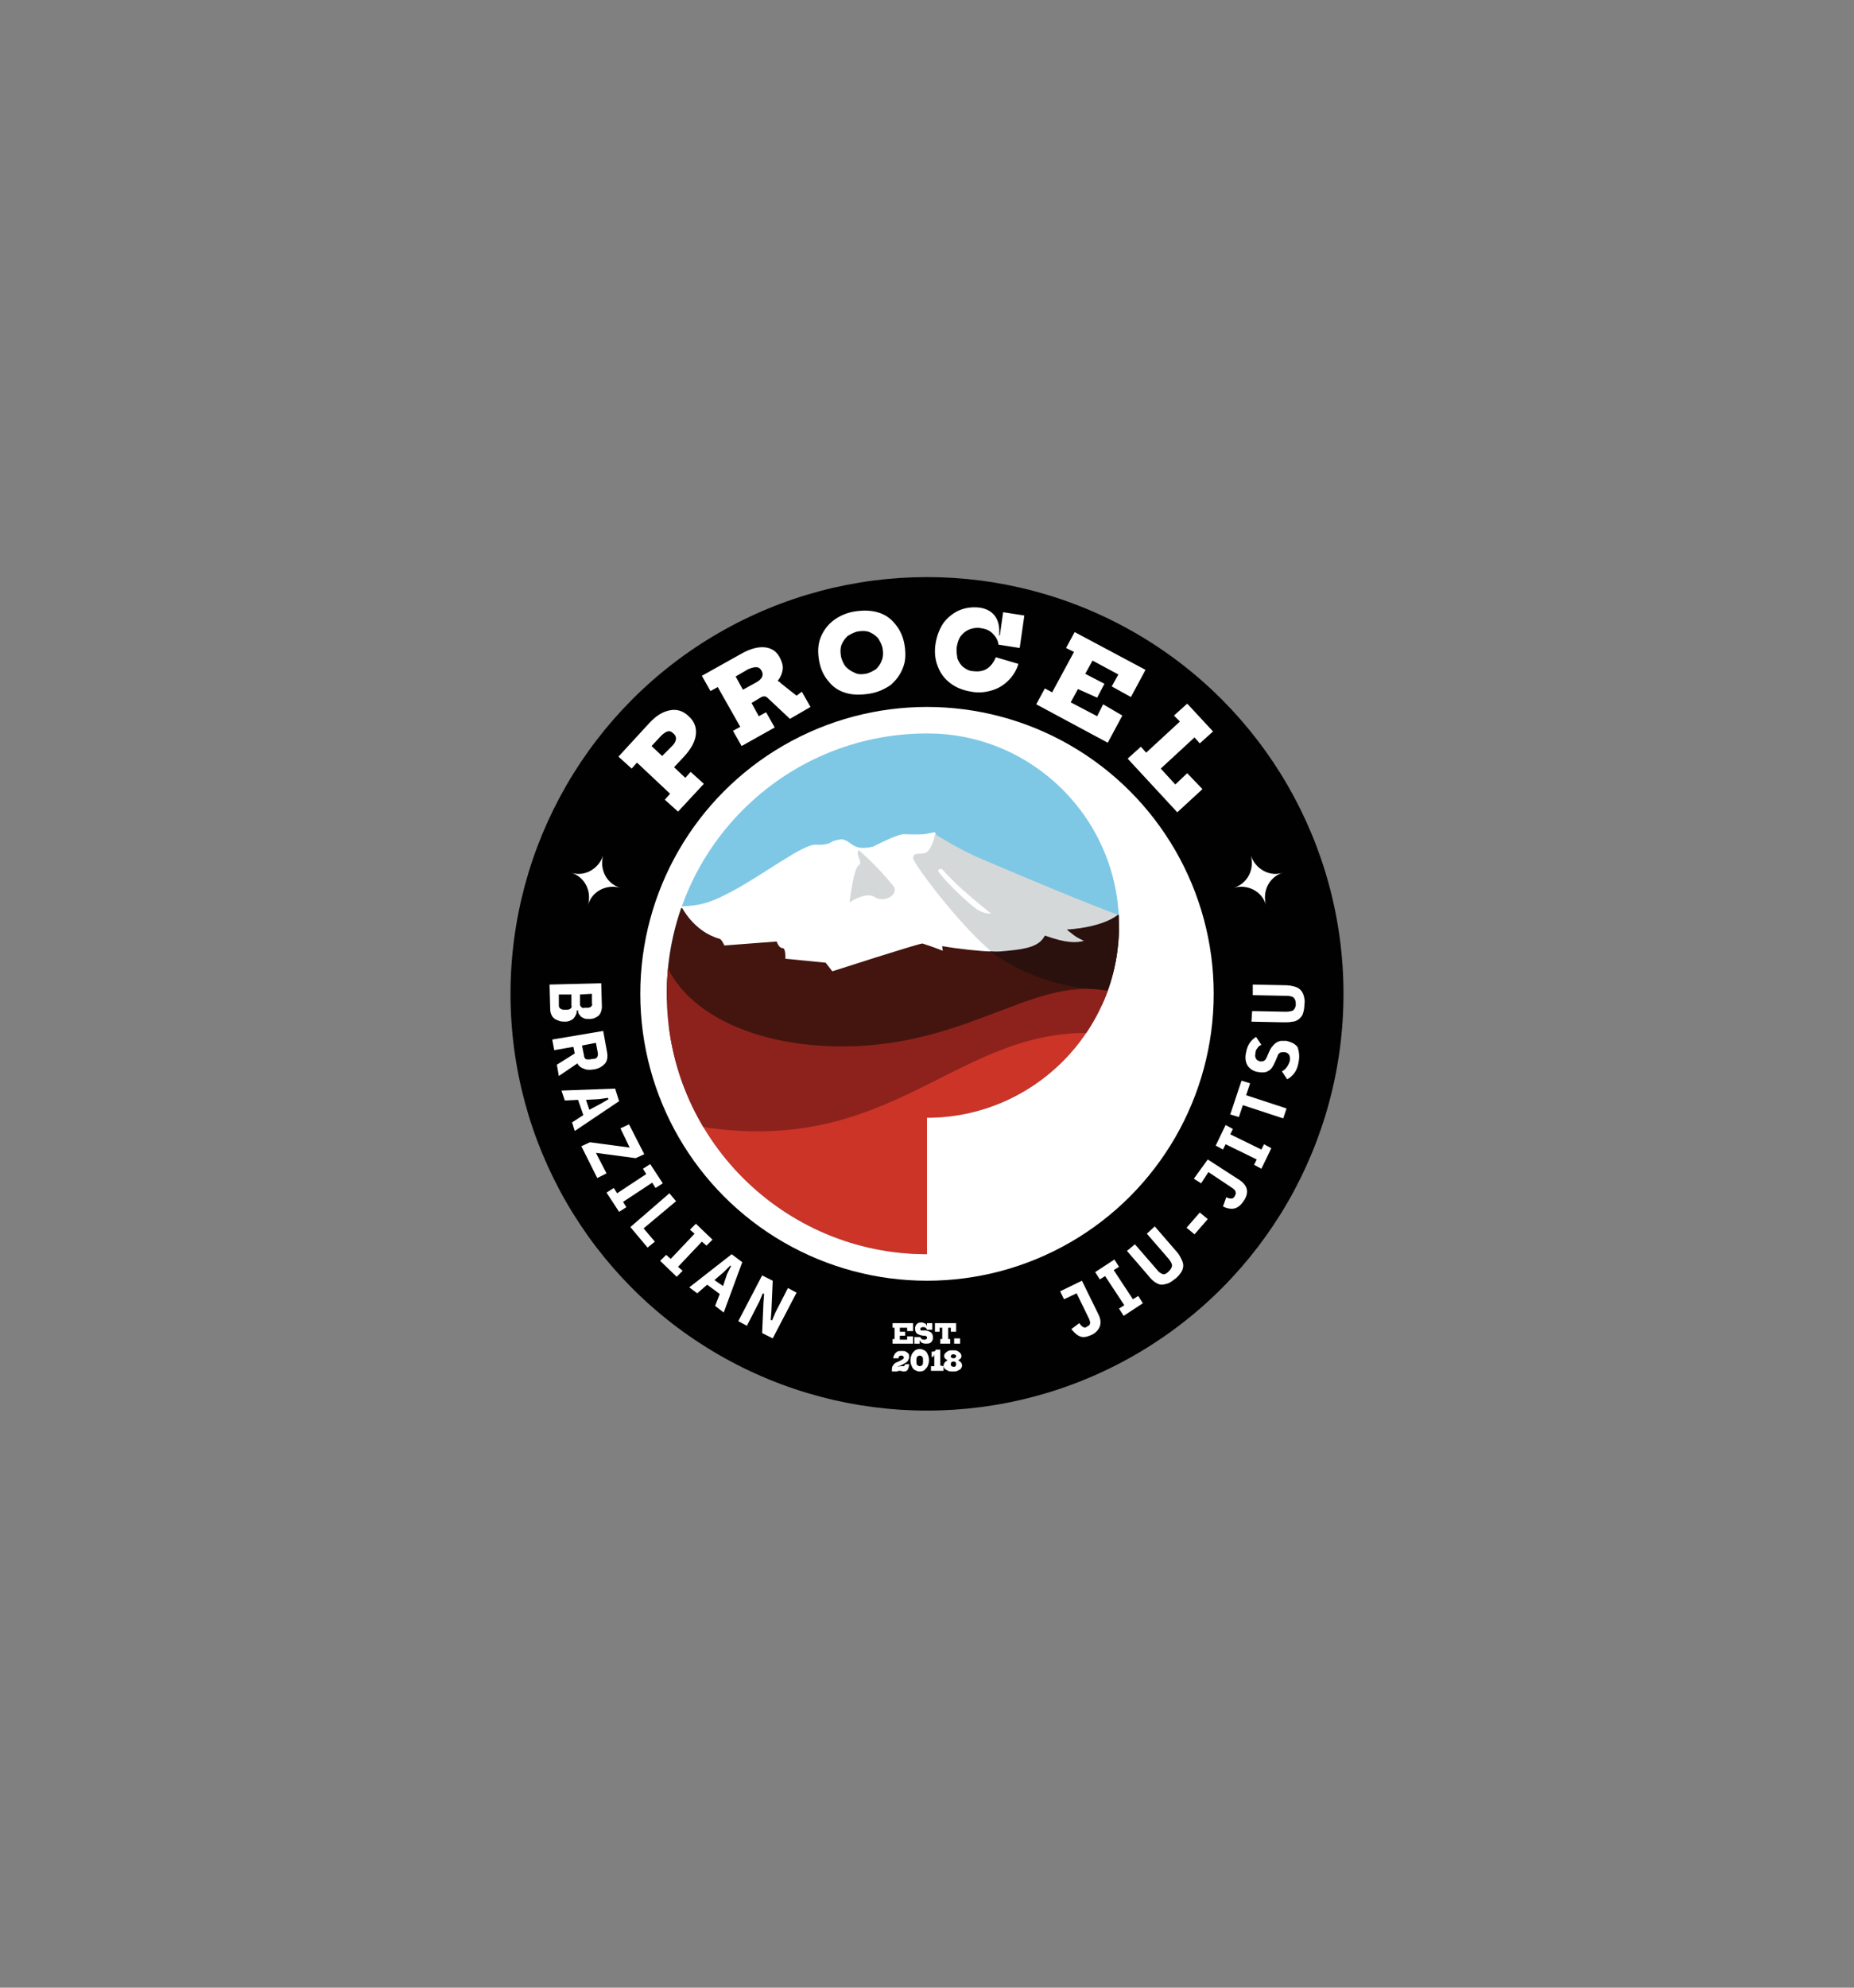 <?xml version="1.0" encoding="utf-8"?>
<!-- Generator: Adobe Illustrator 24.2.0, SVG Export Plug-In . SVG Version: 6.00 Build 0)  -->
<svg version="1.1" id="Layer_1" xmlns="http://www.w3.org/2000/svg" xmlns:xlink="http://www.w3.org/1999/xlink" x="0px" y="0px"
	 viewBox="0 0 280 300" style="enable-background:new 0 0 280 300;" xml:space="preserve">
<rect x="0" y="0" width="280" height="300" fill="#808080" stroke="none"/>
<style type="text/css">
	.st0{fill-rule:evenodd;clip-rule:evenodd;fill:#010101;}
	.st1{fill-rule:evenodd;clip-rule:evenodd;fill:#FFFFFF;}
	.st2{clip-path:url(#SVGID_2_);}
	.st3{clip-path:url(#SVGID_4_);}
	.st4{fill:#7EC8E5;}
	.st5{fill:#CB3427;}
	.st6{fill:#44150F;}
	.st7{fill:#FFFFFF;}
	.st8{fill:#D5D8D9;}
	.st9{fill:#2A110E;}
	.st10{fill:#8D221C;}
</style>
<g transform="translate(145 65)">
	<circle class="st0" cx="-5" cy="85" r="62.9"/>
	<circle class="st1" cx="-5" cy="85" r="43.3"/>
	<circle class="st1" cx="-5" cy="85" r="39.3"/>
	<g>
		<defs>
			<circle id="SVGID_1_" cx="-5" cy="85" r="39.3"/>
		</defs>
		<clipPath id="SVGID_2_">
			<use xlink:href="#SVGID_1_"  style="overflow:visible;"/>
		</clipPath>
		<g class="st2">
			<g>
				<defs>
					<path id="SVGID_3_" d="M-4.9,45.7C11,45.7,24,58.7,24,74.7c0,16-13,29-29,29v20.7h-39.3V45.7H-4.9z"/>
				</defs>
				<clipPath id="SVGID_4_">
					<use xlink:href="#SVGID_3_"  style="overflow:visible;"/>
				</clipPath>
				<g class="st3">
					<path class="st4" d="M34.3,85c0,21.7-17.6,39.3-39.3,39.3S-44.3,106.7-44.3,85S-26.7,45.7-5,45.7c16,0,29.8,9.6,35.9,23.3
						C33.1,73.9,34.3,79.3,34.3,85z"/>
					<path class="st5" d="M0.6,128.3l-22.6-4l-20.1-16.7l-6.2-17.1l86.6-14L0.6,128.3z"/>
					<path class="st6" d="M-42.1,72.1c0.9-0.5,3.7,3.7,8,3.5c6.2-0.3,9.3,2.5,18.3,2c15.9-1,37.8-5.2,40.3-4.3
						c2.6,0.8-0.6,13.6-0.6,13.6l-7.1-0.9l-23.1,8.4l-22.1,1.6l-17-10.9C-45.5,85-43.5,72.8-42.1,72.1z"/>
					<path class="st7" d="M4.6,78.6c-1.3,0-5-0.4-7.3-0.8c0,0.4,0.1,0.7,0.1,0.7s-1.5-0.6-3.1-1.1c-1.2,0.2-13.6,4.2-13.6,4.2
						l-1-1.3l-6.1-0.6c0,0,0.1-1.6-0.4-1.6c-0.6,0-0.9-1-0.9-1l-7.9,0.6c0,0-0.4-0.9-0.7-1c-4-1.1-5.8-4.9-5.8-4.9
						c3.1-0.1,4.7-0.7,7.7-2.3c4.7-2.5,10.8-7.2,12.6-7c1.9,0.1,2.5-0.5,2.5-0.5s1.1-0.4,1.6-0.3c1.3,0.3,1.5,1.6,3.9,1.2
						c0.2,0,0.4-0.1,0.6-0.1c2.2-1.1,4-1.9,4.7-1.9c1.9,0.1,3.1,0,3.1,0l1.6-0.3C-3.8,60.9,5.1,78.6,4.6,78.6L4.6,78.6z"/>
					<path class="st8" d="M12.3,80.4c0,0-4.6-1.7-5.9-1.7c0,0-0.1,0-0.1,0c-0.1,0-0.2,0-0.3,0c-0.3,0-0.8,0-1.3-0.1
						C-0.2,74.5-7.1,65.3-7.1,64.5c0-1.1,1.5-0.3,2.2-1c0.5-0.5,1-1.7,1.1-2.6c0.7,0.4,3.5,2.2,6.7,3.6c8.2,3.5,15.9,6.7,21,8.6
						c1.5,0.6,2.5,0.9,2.5,0.9L12.3,80.4z"/>
					<path class="st9" d="M22.5,84.4C15.9,84.5,9.1,82,4.6,78.6c0.2,0,0.9,0.1,2.6-0.1c3-0.3,4.8-0.7,5.6-2.3
						c3.3,1.2,4.8,1.1,5.9,0.8c-1-0.5-1-0.4-2.6-1.7c5.9-0.4,7.8-2.3,7.8-2.3S25.4,77.6,22.5,84.4z"/>
					<path class="st8" d="M-12.9,70.4c-1.3-0.9-3.8,0.8-3.8,0.8s0.6-5.2,1.4-5.6c0.7-0.4-0.6-1.6,0-2.3c0.6,0.6,2.4,2,5.2,5.4
						C-9.1,69.9-11.4,71.4-12.9,70.4z"/>
					<path class="st7" d="M-3.3,66.5c0.5,0.8,3,3.5,5.5,5.5c1,0.8,2,0.9,2.5,0.9c-4-3.2-5.6-4.7-7.4-6.7C-3,66-3.4,66.3-3.3,66.5z"
						/>
					<path class="st10" d="M-45.3,77.6c1.5,8.3,10.6,13.9,22.6,15.1c22.4,2.1,33-10.7,45.1-8.1c4,0.8-0.8,6.4-3,6.3
						c-21.3-0.2-30.7,20.4-62.5,13.4C-44.8,103.9-45.5,76.4-45.3,77.6L-45.3,77.6z"/>
				</g>
			</g>
		</g>
	</g>
	<g>
		<path class="st7" d="M-29.7,131.6l0.1-1.3l-0.2-0.1l-0.5,1.2l-1.9,3.7l-1.3-0.7l3.6-6.9l1.6,0.8l-0.2,4.6l-0.1,1.3l0.2,0.1
			l0.5-1.2l1.9-3.7l1.3,0.7l-3.6,6.9l-1.6-0.8L-29.7,131.6z M18.4,128.3l2.5,5.1c0.3,0.6,0.4,1.2,0.2,1.8c-0.2,0.5-0.6,1-1.3,1.3
			c-0.7,0.3-1.2,0.4-1.7,0.2c-0.5-0.2-0.9-0.6-1.3-1.1l1.2-0.9c0.2,0.3,0.4,0.5,0.6,0.6c0.2,0.1,0.4,0.1,0.6-0.1
			c0.2-0.1,0.4-0.2,0.4-0.4c0.1-0.2,0-0.4-0.1-0.7l-1.9-3.9l-1.9,0.9l-0.6-1.2L18.4,128.3z M24.7,133.6l-0.7-1.1l0.8-0.5l-2.9-4.4
			l-0.8,0.5l-0.7-1.1l2.9-1.9l0.7,1.1l-0.8,0.5l2.9,4.4l0.8-0.5l0.7,1.1L24.7,133.6z M-37,132.1l0.7-1.8l-1.9-1.4l-1.5,1.3l-1.2-0.9
			l6.4-5l1.6,1.2l-2.8,7.6L-37,132.1z M-35.2,127.3l0.6-1.2l-0.1-0.1l-1,1l-1.4,1.2l1.3,0.9L-35.2,127.3z M26.4,122.8l3.3,3.8
			c0.3,0.4,0.6,0.6,0.9,0.7c0.3,0.1,0.6-0.1,0.9-0.4c0.3-0.3,0.5-0.6,0.5-0.9c0-0.3-0.2-0.6-0.5-1l-3.3-3.8l1.2-1.1l3.2,3.7
			c0.4,0.4,0.6,0.8,0.8,1.2c0.2,0.4,0.3,0.7,0.3,1c0,0.3-0.1,0.7-0.3,1c-0.2,0.3-0.5,0.7-0.9,1c-0.4,0.3-0.8,0.6-1.1,0.7
			c-0.3,0.1-0.7,0.2-1,0.2c-0.3,0-0.7-0.2-1-0.4c-0.3-0.2-0.7-0.6-1-1l-3.2-3.7L26.4,122.8z M-45.3,125.3l0.9-0.9l0.7,0.6l3.6-3.8
			l-0.7-0.6l0.9-0.9l2.5,2.4l-0.9,0.9l-0.7-0.6l-3.6,3.8l0.7,0.6l-0.9,0.9L-45.3,125.3z M-49.8,120.2l5.9-5.1l1,1.2l-4.9,4.1l1.7,2
			l-1.1,0.9L-49.8,120.2z M35.4,121.3l-1.2-1l2-2.3l1.2,1L35.4,121.3z M-53.4,115l1.1-0.7l0.5,0.8l4.4-2.9l-0.5-0.8l1.1-0.7l1.9,2.9
			l-1.1,0.7l-0.5-0.8l-4.4,2.9l0.5,0.8l-1.1,0.7L-53.4,115z M37.4,110l4.8,3.1c0.6,0.4,1,0.9,1.1,1.4c0.1,0.5,0,1.1-0.5,1.8
			c-0.4,0.6-0.9,1-1.4,1.1c-0.5,0.1-1.1,0-1.7-0.3l0.5-1.4c0.4,0.2,0.6,0.2,0.8,0.2c0.2,0,0.4-0.2,0.5-0.4c0.1-0.2,0.2-0.4,0.1-0.6
			c0-0.2-0.2-0.4-0.5-0.6l-3.6-2.4l-1.1,1.7l-1.1-0.7L37.4,110z M-54.8,112.8l-2.4-4.8l1.3-0.6l6,0.8l-1.4-2.9l1.3-0.6l2.3,4.5
			l-1.3,0.6l-6-0.8l1.6,3.1L-54.8,112.8z M45.5,111.4l-1.1-0.6l0.4-0.8l-4.7-2.3l-0.4,0.8l-1.1-0.6l1.5-3.1l1.1,0.6l-0.4,0.8
			l4.7,2.3l0.4-0.8l1.1,0.6L45.5,111.4z M-58.6,104.4l1.7-1.1l-0.8-2.3l-2,0.1l-0.5-1.5l8.1-0.3l0.6,1.9l-6.7,4.5L-58.6,104.4z
			 M43.2,100.3l6.1,2l-0.5,1.5l-6.1-2l-0.6,1.8l-1.3-0.4l1.7-5.1l1.3,0.4L43.2,100.3z M-54.3,101.6l1.2-0.7l-0.1-0.2l-1.4,0.2
			l-1.9,0.1l0.5,1.5L-54.3,101.6z M51.1,95.4c-0.2,1.2-0.8,2-1.7,2.5l-0.8-1.2c0.6-0.3,1-0.9,1.2-1.6c0.1-0.7-0.1-1.2-0.8-1.3
			c-0.3,0-0.5,0-0.7,0.1c-0.2,0.1-0.3,0.3-0.4,0.6l-0.3,0.7c-0.3,0.7-0.6,1.2-1,1.4c-0.4,0.3-1,0.3-1.6,0.2c-0.7-0.1-1.3-0.5-1.6-1
			c-0.3-0.5-0.4-1.2-0.2-2c0.2-1.1,0.7-1.8,1.5-2.3l0.8,1.2c-0.3,0.1-0.5,0.3-0.6,0.5c-0.2,0.2-0.3,0.5-0.3,0.8
			c-0.1,0.4,0,0.6,0.1,0.8c0.1,0.2,0.3,0.3,0.6,0.4c0.3,0,0.5,0,0.6-0.1c0.2-0.1,0.3-0.3,0.4-0.5l0.3-0.7c0.2-0.4,0.3-0.7,0.5-0.9
			c0.2-0.2,0.3-0.4,0.6-0.6s0.4-0.2,0.7-0.3c0.3,0,0.5,0,0.9,0c0.8,0.2,1.4,0.5,1.7,1C51.2,93.8,51.3,94.5,51.1,95.4L51.1,95.4z
			 M-61.3,93.5l-0.3-1.6l7.7-1.3l0.6,3.3c0.1,0.7,0,1.3-0.4,1.7c-0.4,0.4-0.9,0.7-1.6,0.8c-0.6,0.1-1.1,0.1-1.5-0.1
			c-0.4-0.1-0.8-0.4-1-0.8l-2.8,1.9l-0.3-1.7l2.7-1.7l-0.2-1L-61.3,93.5z M-56.8,94.3c0,0.2,0.1,0.4,0.2,0.5
			c0.1,0.1,0.3,0.1,0.6,0.1l0.7-0.1c0.3,0,0.4-0.1,0.5-0.3c0.1-0.1,0.1-0.3,0.1-0.5l-0.3-1.6l-2.1,0.4L-56.8,94.3z M44.1,87.6
			l5.1,0.1c0.5,0,0.9-0.1,1.1-0.2c0.2-0.2,0.4-0.5,0.4-0.9c0-0.5-0.1-0.8-0.3-1c-0.2-0.2-0.6-0.3-1.1-0.3l-5.1-0.1l0-1.6l4.9,0.1
			c0.6,0,1,0.1,1.4,0.2c0.4,0.1,0.7,0.3,0.9,0.5c0.2,0.2,0.4,0.5,0.5,0.9c0.1,0.4,0.2,0.8,0.1,1.3c0,0.5-0.1,1-0.2,1.3
			c-0.1,0.4-0.3,0.6-0.6,0.9c-0.3,0.2-0.6,0.4-1,0.4c-0.4,0.1-0.9,0.1-1.4,0.1L44,89.2L44.1,87.6z M-54.2,83.4l0.1,3.5
			c0,0.6-0.2,1.1-0.5,1.4c-0.4,0.3-0.8,0.5-1.4,0.5c-0.3,0-0.6,0-0.8-0.1c-0.2-0.1-0.4-0.2-0.5-0.3c-0.1-0.1-0.2-0.3-0.3-0.4
			c-0.1-0.2-0.1-0.3-0.1-0.5l-0.2,0c0,0.2,0,0.4-0.1,0.6c-0.1,0.2-0.2,0.4-0.3,0.5c-0.1,0.2-0.3,0.3-0.5,0.4
			c-0.2,0.1-0.5,0.2-0.8,0.2c-0.3,0-0.6,0-0.9-0.1s-0.5-0.2-0.7-0.3c-0.2-0.2-0.4-0.3-0.5-0.6c-0.1-0.2-0.2-0.5-0.2-0.8l-0.1-3.8
			L-54.2,83.4z M-60.6,85.1l0,1.7c0,0.2,0.1,0.3,0.2,0.4c0.1,0.1,0.3,0.2,0.5,0.2l0.6,0c0.2,0,0.4-0.1,0.5-0.2
			c0.1-0.1,0.2-0.3,0.1-0.4l0-1.7L-60.6,85.1z M-57.4,85.1l0,1.5c0,0.2,0.1,0.3,0.2,0.4c0.1,0.1,0.3,0.2,0.5,0.1l0.5,0
			c0.2,0,0.4-0.1,0.5-0.2c0.1-0.1,0.2-0.3,0.1-0.4l0-1.5L-57.4,85.1z M-53.9,64.1c-0.6,2.1,0.5,4.3,2.6,4.9
			c-2.1-0.6-4.3,0.5-4.9,2.6c0.6-2.1-0.5-4.3-2.6-4.9C-56.8,67.4-54.6,66.2-53.9,64.1z M43.9,64.1c0.6,2.1-0.5,4.3-2.6,4.9
			c2.1-0.6,4.3,0.5,4.9,2.6c-0.6-2.1,0.5-4.3,2.6-4.9C46.8,67.4,44.6,66.2,43.9,64.1z M36.6,54.1l-3.8,3.5l-7.5-8.1l2-1.8l0.8,0.9
			l5.1-4.7L32.3,43l2-1.8l3.9,4.2l-2,1.8l-0.8-0.9L30.3,51l2.2,2.4l1.8-1.7L36.6,54.1z M-47,44.2c1.1-1.2,2.1-1.8,3.2-2
			c1-0.2,2,0.1,2.8,0.9c0.8,0.7,1.2,1.6,1.1,2.7c-0.1,1.1-0.7,2.2-1.8,3.4l-1.5,1.6l1.7,1.6l0.8-0.9l2,1.8l-3.9,4.2l-2-1.8l0.8-0.9
			l-5-4.7l-0.8,0.9l-2-1.8L-47,44.2z M-43.5,47.6c0.7-0.7,0.8-1.4,0.2-1.9c-0.3-0.3-0.6-0.4-0.9-0.3c-0.3,0.1-0.6,0.3-1,0.7
			l-1.4,1.5l1.6,1.5L-43.5,47.6z M-23.9,39.4l1.3,2.3l-3.1,1.8l-3.3-3.1c-0.2-0.2-0.4-0.3-0.5-0.3c-0.1,0-0.3,0-0.5,0.1l-1.5,0.9
			l1.1,2l1.1-0.6l1.3,2.3l-5,2.8l-1.3-2.3l1.1-0.6l-3.4-6l-1.1,0.6l-1.3-2.3l5.9-3.3c1.4-0.8,2.6-1.1,3.6-1c1,0.1,1.8,0.6,2.3,1.6
			c0.3,0.6,0.5,1.2,0.4,1.8c-0.1,0.6-0.3,1.1-0.7,1.6l0,0.1c0.1,0.1,0.3,0.1,0.4,0.3l2.4,1.9L-23.9,39.4z M24.5,43l-2.2,4.1
			l-10.8-5.8l1.3-2.4l1.1,0.6l3.3-6.1L16,32.8l1.3-2.4l10.7,5.7l-2.2,4.1l-2.9-1.6l1-1.8l-3.9-2.1l-1.1,2l2.9,1.5l-1.1,2.1L17.8,39
			l-1.1,2l4,2.1l0.9-1.8L24.5,43z M-13.7,39.7c-1.3,0.2-2.5,0.2-3.5-0.1c-1.1-0.3-2-0.9-2.7-1.8c-0.7-0.8-1.2-1.9-1.4-3.1
			c-0.2-1.2-0.2-2.3,0.2-3.4c0.4-1,1-1.9,1.9-2.6c0.9-0.7,2-1.2,3.2-1.4c1.3-0.2,2.4-0.2,3.5,0.1c1.1,0.3,2,0.9,2.7,1.8
			c0.7,0.8,1.2,1.9,1.4,3.1c0.2,1.2,0.2,2.4-0.2,3.4c-0.4,1.1-1,1.9-1.9,2.7C-11.4,39-12.4,39.5-13.7,39.7z M8.8,35.2
			c-0.3,1-0.8,1.8-1.5,2.5s-1.5,1.2-2.5,1.5c-1,0.3-2,0.4-3.1,0.2c-1.2-0.2-2.3-0.6-3.2-1.3c-0.9-0.7-1.5-1.5-1.9-2.6
			c-0.4-1-0.5-2.2-0.3-3.4c0.2-1.2,0.6-2.2,1.2-3.1c0.7-0.9,1.5-1.5,2.4-1.9c1-0.4,1.9-0.5,3-0.4C5,27,6.1,28.4,5.9,30.9l0.1,0
			l0.5-3.5l3.2,0.5l-0.7,4.9l-3.2-0.5c-0.1-0.7-0.4-1.2-0.9-1.7c-0.5-0.5-1.1-0.7-1.8-0.8c-0.6-0.1-1.2,0-1.7,0.2
			c-0.5,0.2-0.9,0.5-1.3,1c-0.3,0.4-0.5,1-0.6,1.6c-0.1,0.6,0,1.2,0.1,1.8c0.2,0.5,0.5,1,0.9,1.3c0.4,0.3,0.9,0.6,1.5,0.6
			c0.8,0.1,1.5,0,2.1-0.4c0.6-0.4,1-1,1.3-1.7L8.8,35.2z M-30.8,38c0.9-0.5,1.2-1.1,0.8-1.8c-0.2-0.3-0.4-0.5-0.8-0.5
			s-0.7,0.1-1.2,0.3l-1.9,1.1l1.1,2L-30.8,38z M-14.3,36.7c0.6-0.1,1.1-0.4,1.6-0.7c0.4-0.4,0.7-0.8,0.9-1.4
			c0.2-0.5,0.2-1.1,0.1-1.7c-0.1-0.6-0.4-1.1-0.7-1.6c-0.4-0.4-0.8-0.7-1.3-0.9c-0.5-0.2-1.1-0.2-1.7-0.1c-0.6,0.1-1.1,0.4-1.6,0.7
			c-0.4,0.4-0.7,0.8-0.9,1.3s-0.2,1.1-0.1,1.7c0.1,0.6,0.4,1.2,0.7,1.6c0.4,0.4,0.8,0.7,1.3,0.9C-15.5,36.8-14.9,36.8-14.3,36.7z"/>
		<path class="st7" d="M-6.1,142c-0.3,0-0.5-0.1-0.7-0.2c-0.2-0.1-0.4-0.3-0.5-0.6c-0.1-0.2-0.2-0.5-0.2-0.9s0.1-0.6,0.2-0.9
			c0.1-0.2,0.3-0.4,0.5-0.6c0.2-0.1,0.4-0.2,0.7-0.2c0.3,0,0.5,0.1,0.7,0.2c0.2,0.1,0.4,0.3,0.5,0.6c0.1,0.2,0.2,0.5,0.2,0.9
			s-0.1,0.6-0.2,0.9c-0.1,0.2-0.3,0.4-0.5,0.6C-5.5,141.9-5.8,142-6.1,142z M-0.3,140.3c0.2,0.1,0.3,0.2,0.4,0.3
			c0.1,0.1,0.2,0.3,0.2,0.5c0,0.2-0.1,0.3-0.2,0.5c-0.1,0.1-0.3,0.2-0.5,0.3s-0.4,0.1-0.7,0.1c-0.3,0-0.5,0-0.7-0.1
			s-0.4-0.2-0.5-0.3c-0.1-0.1-0.2-0.3-0.2-0.5c0-0.2,0.1-0.3,0.2-0.5c0.1-0.1,0.3-0.2,0.4-0.3c-0.2-0.1-0.3-0.2-0.4-0.3
			c-0.1-0.1-0.1-0.3-0.1-0.4c0-0.2,0.1-0.3,0.2-0.4c0.1-0.1,0.2-0.2,0.4-0.3c0.2-0.1,0.4-0.1,0.7-0.1c0.3,0,0.5,0,0.7,0.1
			c0.2,0.1,0.3,0.2,0.4,0.3c0.1,0.1,0.2,0.3,0.2,0.4c0,0.2,0,0.3-0.1,0.4C0,140.1-0.1,140.2-0.3,140.3z M-7.7,140.9
			c0,0.3-0.1,0.6-0.2,0.8c-0.1,0.2-0.3,0.3-0.6,0.3c-0.1,0-0.3,0-0.4-0.1c-0.1,0-0.1,0-0.2,0c0,0-0.1,0-0.1,0c-0.1,0-0.2,0-0.3,0.1
			h-0.8v-0.2c0-0.2,0-0.5,0.1-0.6c0.1-0.2,0.2-0.3,0.3-0.4c0.1-0.1,0.3-0.2,0.6-0.3l0.4-0.2c0.1-0.1,0.2-0.1,0.3-0.2
			c0.1-0.1,0.1-0.1,0.1-0.2c0-0.1,0-0.1-0.1-0.2c-0.1-0.1-0.1-0.1-0.3-0.1c-0.1,0-0.2,0-0.3,0.1c-0.1,0.1-0.1,0.2-0.1,0.3l-0.8,0
			c0-0.2,0.1-0.4,0.2-0.6c0.1-0.2,0.3-0.3,0.4-0.4c0.2-0.1,0.4-0.1,0.7-0.1c0.2,0,0.5,0,0.6,0.1c0.2,0.1,0.3,0.2,0.4,0.3
			c0.1,0.1,0.1,0.3,0.1,0.5c0,0.2-0.1,0.4-0.2,0.6c-0.1,0.2-0.4,0.3-0.7,0.5l-0.4,0.2c-0.1,0-0.2,0.1-0.3,0.1
			c-0.1,0.1-0.1,0.1-0.2,0.2l0,0c0.1-0.1,0.3-0.2,0.5-0.2c0.1,0,0.1,0,0.2,0c0.1,0,0.1,0,0.2,0c0.1,0,0.1,0,0.2-0.1
			c0,0,0.1-0.1,0.1-0.2H-7.7z M-2.5,141.2v0.7h-1.9v-0.7h0.5v-1.8h0c0,0.1-0.1,0.2-0.1,0.3c-0.1,0.1-0.1,0.1-0.2,0.1h-0.1v-0.8h0.2
			c0.1,0,0.2,0,0.3-0.1c0.1,0,0.1-0.1,0.1-0.2H-3v2.4L-2.5,141.2z M-1,141.3c0.1,0,0.2,0,0.3-0.1c0.1-0.1,0.1-0.2,0.1-0.3
			c0-0.1,0-0.2-0.1-0.3c-0.1-0.1-0.2-0.1-0.3-0.1c-0.1,0-0.2,0-0.3,0.1c-0.1,0.1-0.1,0.2-0.1,0.3c0,0.1,0,0.2,0.1,0.3
			C-1.2,141.2-1.1,141.3-1,141.3L-1,141.3z M-6.1,141.2c0.2,0,0.3-0.1,0.4-0.2c0.1-0.1,0.1-0.3,0.1-0.6c0-0.3,0-0.5-0.1-0.6
			s-0.2-0.2-0.4-0.2c-0.2,0-0.3,0.1-0.4,0.2c-0.1,0.1-0.1,0.3-0.1,0.6c0,0.3,0,0.5,0.1,0.6C-6.4,141.1-6.2,141.2-6.1,141.2z
			 M-1,139.4c-0.1,0-0.2,0-0.3,0.1c-0.1,0.1-0.1,0.1-0.1,0.2c0,0.1,0,0.2,0.1,0.2c0.1,0.1,0.2,0.1,0.3,0.1s0.2,0,0.3-0.1
			c0.1-0.1,0.1-0.1,0.1-0.2c0-0.1,0-0.2-0.1-0.2C-0.8,139.5-0.8,139.4-1,139.4z M-5.4,135.8c0.5,0,0.8,0.2,1,0.3
			c0.2,0.2,0.3,0.4,0.3,0.8c0,0.3-0.1,0.5-0.3,0.7c-0.2,0.2-0.4,0.2-0.8,0.2c-0.5,0-0.8-0.2-0.9-0.6h0v0.6h-0.8v-1H-6
			c0,0.1,0.1,0.2,0.2,0.3c0.1,0.1,0.3,0.1,0.4,0.1c0.1,0,0.2,0,0.3-0.1c0.1,0,0.1-0.1,0.1-0.2c0-0.1,0-0.2-0.1-0.2
			c-0.1-0.1-0.2-0.1-0.4-0.1c-0.4,0-0.8-0.2-1-0.3c-0.2-0.2-0.3-0.4-0.3-0.8c0-0.3,0.1-0.5,0.3-0.7c0.2-0.2,0.4-0.2,0.7-0.2
			c0.2,0,0.4,0.1,0.6,0.2c0.1,0.1,0.2,0.3,0.2,0.5h0v-0.6h0.8v1H-5c0-0.1-0.1-0.2-0.2-0.3s-0.3-0.1-0.4-0.1c-0.1,0-0.2,0-0.3,0.1
			c-0.1,0-0.1,0.1-0.1,0.2c0,0.1,0,0.2,0.1,0.2C-5.7,135.8-5.6,135.8-5.4,135.8L-5.4,135.8z M-7.1,136.6v1.2h-3.1v-0.7h0.3v-1.7
			h-0.3v-0.7h3.1v1.2H-8v-0.5h-1.1v0.6h0.8v0.6h-0.8v0.6h1.1v-0.5H-7.1z M0,137h-0.9v0.8H0V137z M-0.7,136h-0.7v-0.6h-0.4v1.7h0.3
			v0.7H-3v-0.7h0.3v-1.7h-0.4v0.6h-0.7v-1.3h3.2V136z"/>
	</g>
</g>
</svg>
